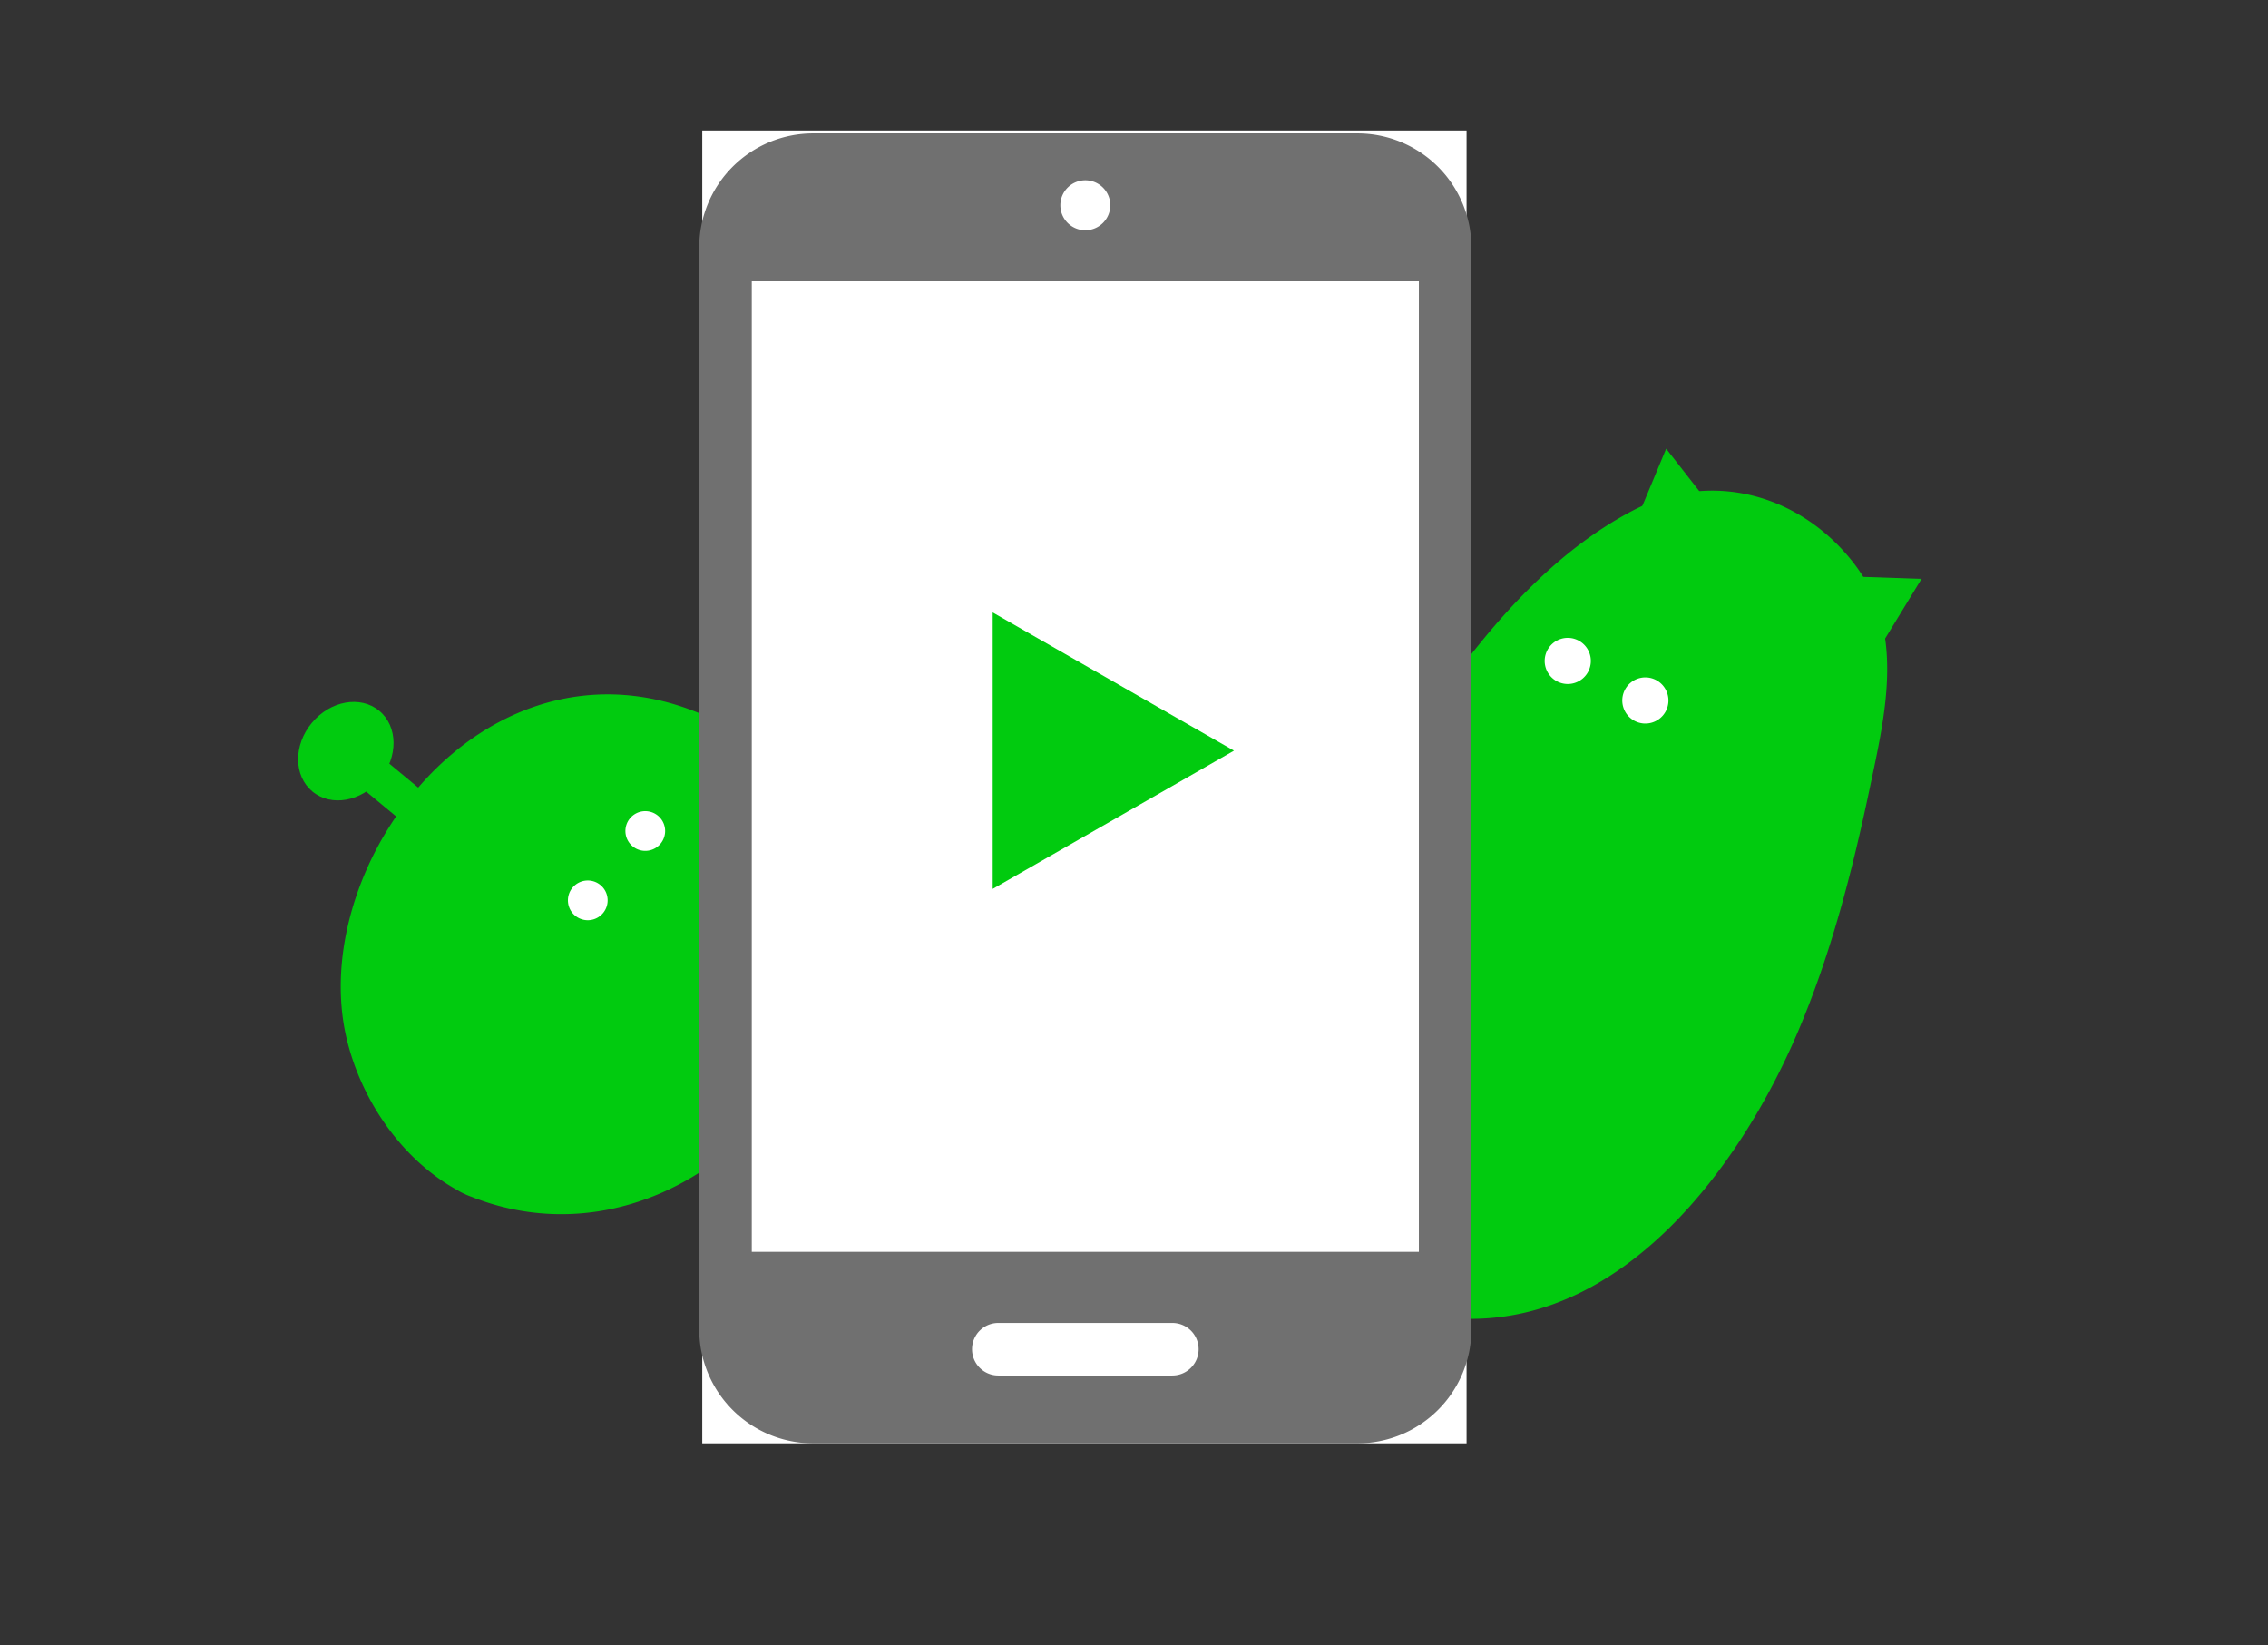 <svg xmlns="http://www.w3.org/2000/svg" xmlns:xlink="http://www.w3.org/1999/xlink" width="273" height="198" viewBox="0 0 273 198">
  <rect x="0" y="0" width="273" height="198" fill="#333333" stroke="none"/>
  <defs>
    <clipPath id="clip-path">
      <rect id="長方形_9143" data-name="長方形 9143" width="76.952" height="120.218" fill="rgba(0,0,0,0)"/>
    </clipPath>
    <clipPath id="clip-path-2">
      <rect id="長方形_9394" data-name="長方形 9394" width="92.949" height="157.653" fill="#707070"/>
    </clipPath>
  </defs>
  <g id="グループ_23117" data-name="グループ 23117" transform="translate(18406 21280)">
    <rect id="長方形_9969" data-name="長方形 9969" width="273" height="198" transform="translate(-18406 -21280)" fill="none"/>
    <g id="グループ_23099" data-name="グループ 23099" transform="translate(-51.469 -576.793)">
      <g id="グループ_15880" data-name="グループ 15880" transform="translate(-32066 14.352)">
        <path id="パス_70508" data-name="パス 70508" d="M.328,17.377C1.35,11.1,8.01,3.977,13.956,1.728a31.061,31.061,0,0,1,18.761-.546c9.41,2.477,18.37,9.434,20.02,19.023a32.192,32.192,0,0,1-.668,11.733,22.8,22.8,0,0,1-6.638,12.143c-3.15,2.935-14.928,5.925-18.167,4.664L17.02,44.755C15.656,44.224-2.655,35.7.328,17.377" transform="matrix(0.259, -0.966, 0.966, 0.259, 13752.789, -20583.018)" fill="#01cb0f"/>
        <path id="パス_70509" data-name="パス 70509" d="M11.094,23.732c.865-4.353,4.62-8.372,8.371-10.552,4.636-2.693,10.58-2.653,15.687-1.612,9.546,1.946,18.642,9.1,17.736,19.65C52.458,36.232,51.2,42.461,46.907,45.7c-2.53,1.908-7.143,2.881-10.532,3.258-.524.058-1.1.026-1.618.122-.937.173.576-.006-.214-.011-.936-.005,1.556.588-.193-.025-.768-.268-1.519-.592-2.277-.887-2.54-.989-5.148-1.882-7.642-2.984-.571-.253-1.127-.541-1.676-.839-.423-.23-.836-.474-1.251-.718.7.412-.266-.164-.991-.678-6.337-4.5-10.647-10.782-9.42-19.2C12.1,16.8,1.334,15,.318,21.98c-1.645,11.284,3.2,21.715,12.157,28.568a37.27,37.27,0,0,0,7.4,4.544c5.48,2.424,11.453,5.407,17.572,4.728,5.352-.594,11.771-2.175,16.138-5.487,6.37-4.831,9.193-13.184,10.018-20.827,1.71-15.839-9.053-27.764-23.753-31.987C31.746-.81,22.243-.667,14.7,3.4,7.732,7.157,1.878,14.123.318,21.98c-1.368,6.887,9.407,8.649,10.776,1.752" transform="matrix(0.259, -0.966, 0.966, 0.259, 13746.104, -20579.24)" fill="#01cb0f"/>
        <path id="パス_70510" data-name="パス 70510" d="M4.563,3.387A2.39,2.39,0,1,1,3.387.218,2.391,2.391,0,0,1,4.563,3.387" transform="matrix(0.259, -0.966, 0.966, 0.259, 13779.292, -20607.508)" fill="#fff"/>
        <path id="パス_70511" data-name="パス 70511" d="M4.563,3.387A2.39,2.39,0,1,1,3.387.218,2.391,2.391,0,0,1,4.563,3.387" transform="matrix(0.259, -0.966, 0.966, 0.259, 13786.212, -20615.855)" fill="#fff"/>
        <rect id="長方形_9148" data-name="長方形 9148" width="12.371" height="4.366" transform="matrix(-0.77, -0.638, 0.638, -0.77, 13763.854, -20615.406)" fill="#01cb0f"/>
        <path id="パス_70512" data-name="パス 70512" d="M11.88,8.137c-1.226,2.671-4.786,3.659-7.951,2.206S-.81,5.547.417,2.876,5.2-.782,8.367.67s4.739,4.8,3.513,7.467" transform="matrix(0.259, -0.966, 0.966, 0.259, 13746.186, -20622.643)" fill="#01cb0f"/>
      </g>
      <g id="グループ_15292" data-name="グループ 15292" transform="matrix(0.891, 0.454, -0.454, 0.891, -18200.975, -20709.383)">
        <g id="グループ_15291" data-name="グループ 15291" transform="translate(52.288 25.454)" clip-path="url(#clip-path)">
          <path id="パス_70502" data-name="パス 70502" d="M115.063,85.962c-.689-10.218-2.925-20.244-5.588-30.106-2.448-9.073-4.806-19.079-14.145-23.416-9.5-4.41-20.325-2.141-26.448,6.463-6.2,8.706-9.016,19.867-10.519,30.362,0,.022-.012.041-.015.063-2.364,14.187-7.1,28.227-5.3,42.755A26.958,26.958,0,0,0,68.17,133.738c8.683,4.419,18.373,5.243,27.222.848,17.132-8.507,20.827-31.495,19.67-48.624" transform="translate(-52.152 -23.641)" fill="#01cb0f"/>
          <path id="パス_70503" data-name="パス 70503" d="M73.337,44.406a2.777,2.777,0,1,1-2.777-2.777,2.777,2.777,0,0,1,2.777,2.777" transform="translate(-52.607 -9.444)" fill="#fff"/>
          <path id="パス_70504" data-name="パス 70504" d="M80.941,44.406a2.777,2.777,0,1,1-2.777-2.777,2.777,2.777,0,0,1,2.777,2.777" transform="translate(-49.728 -9.444)" fill="#fff"/>
          <path id="パス_70505" data-name="パス 70505" d="M84.189,33.876l7.431-3.467-.743,9.66" transform="translate(-40.209 -23.578)" fill="#01cb0f"/>
          <path id="パス_70506" data-name="パス 70506" d="M71.987,33.876l-7.431-3.467.743,9.66" transform="translate(-47.643 -23.578)" fill="#01cb0f"/>
        </g>
      </g>
      <path id="パス_70800" data-name="パス 70800" d="M0,0H92V158H0Z" transform="translate(-18270 -20687.5)" fill="#fff"/>
      <g id="グループ_15878" data-name="グループ 15878" transform="translate(-18270.365 -20687.152)">
        <g id="グループ_15877" data-name="グループ 15877" clip-path="url(#clip-path-2)">
          <path id="パス_70757" data-name="パス 70757" d="M79.246,0H13.7A13.718,13.718,0,0,0,0,13.7V143.951a13.718,13.718,0,0,0,13.7,13.7H79.246a13.718,13.718,0,0,0,13.7-13.7V13.7A13.718,13.718,0,0,0,79.246,0M46.474,5.642a3.005,3.005,0,1,1-3.005,3,3.005,3.005,0,0,1,3.005-3M56.949,149.489H36a3.162,3.162,0,0,1,0-6.324H56.949a3.162,3.162,0,0,1,0,6.324m29.675-14.883H6.324V17.8h80.3Z" transform="translate(0 0)" fill="#707070"/>
        </g>
      </g>
      <path id="多角形_56" data-name="多角形 56" d="M16.638,0,33.275,29.04H0Z" transform="translate(-18206 -20629.5) rotate(90)" fill="#01cb0f"/>
    </g>
  </g>
</svg>
